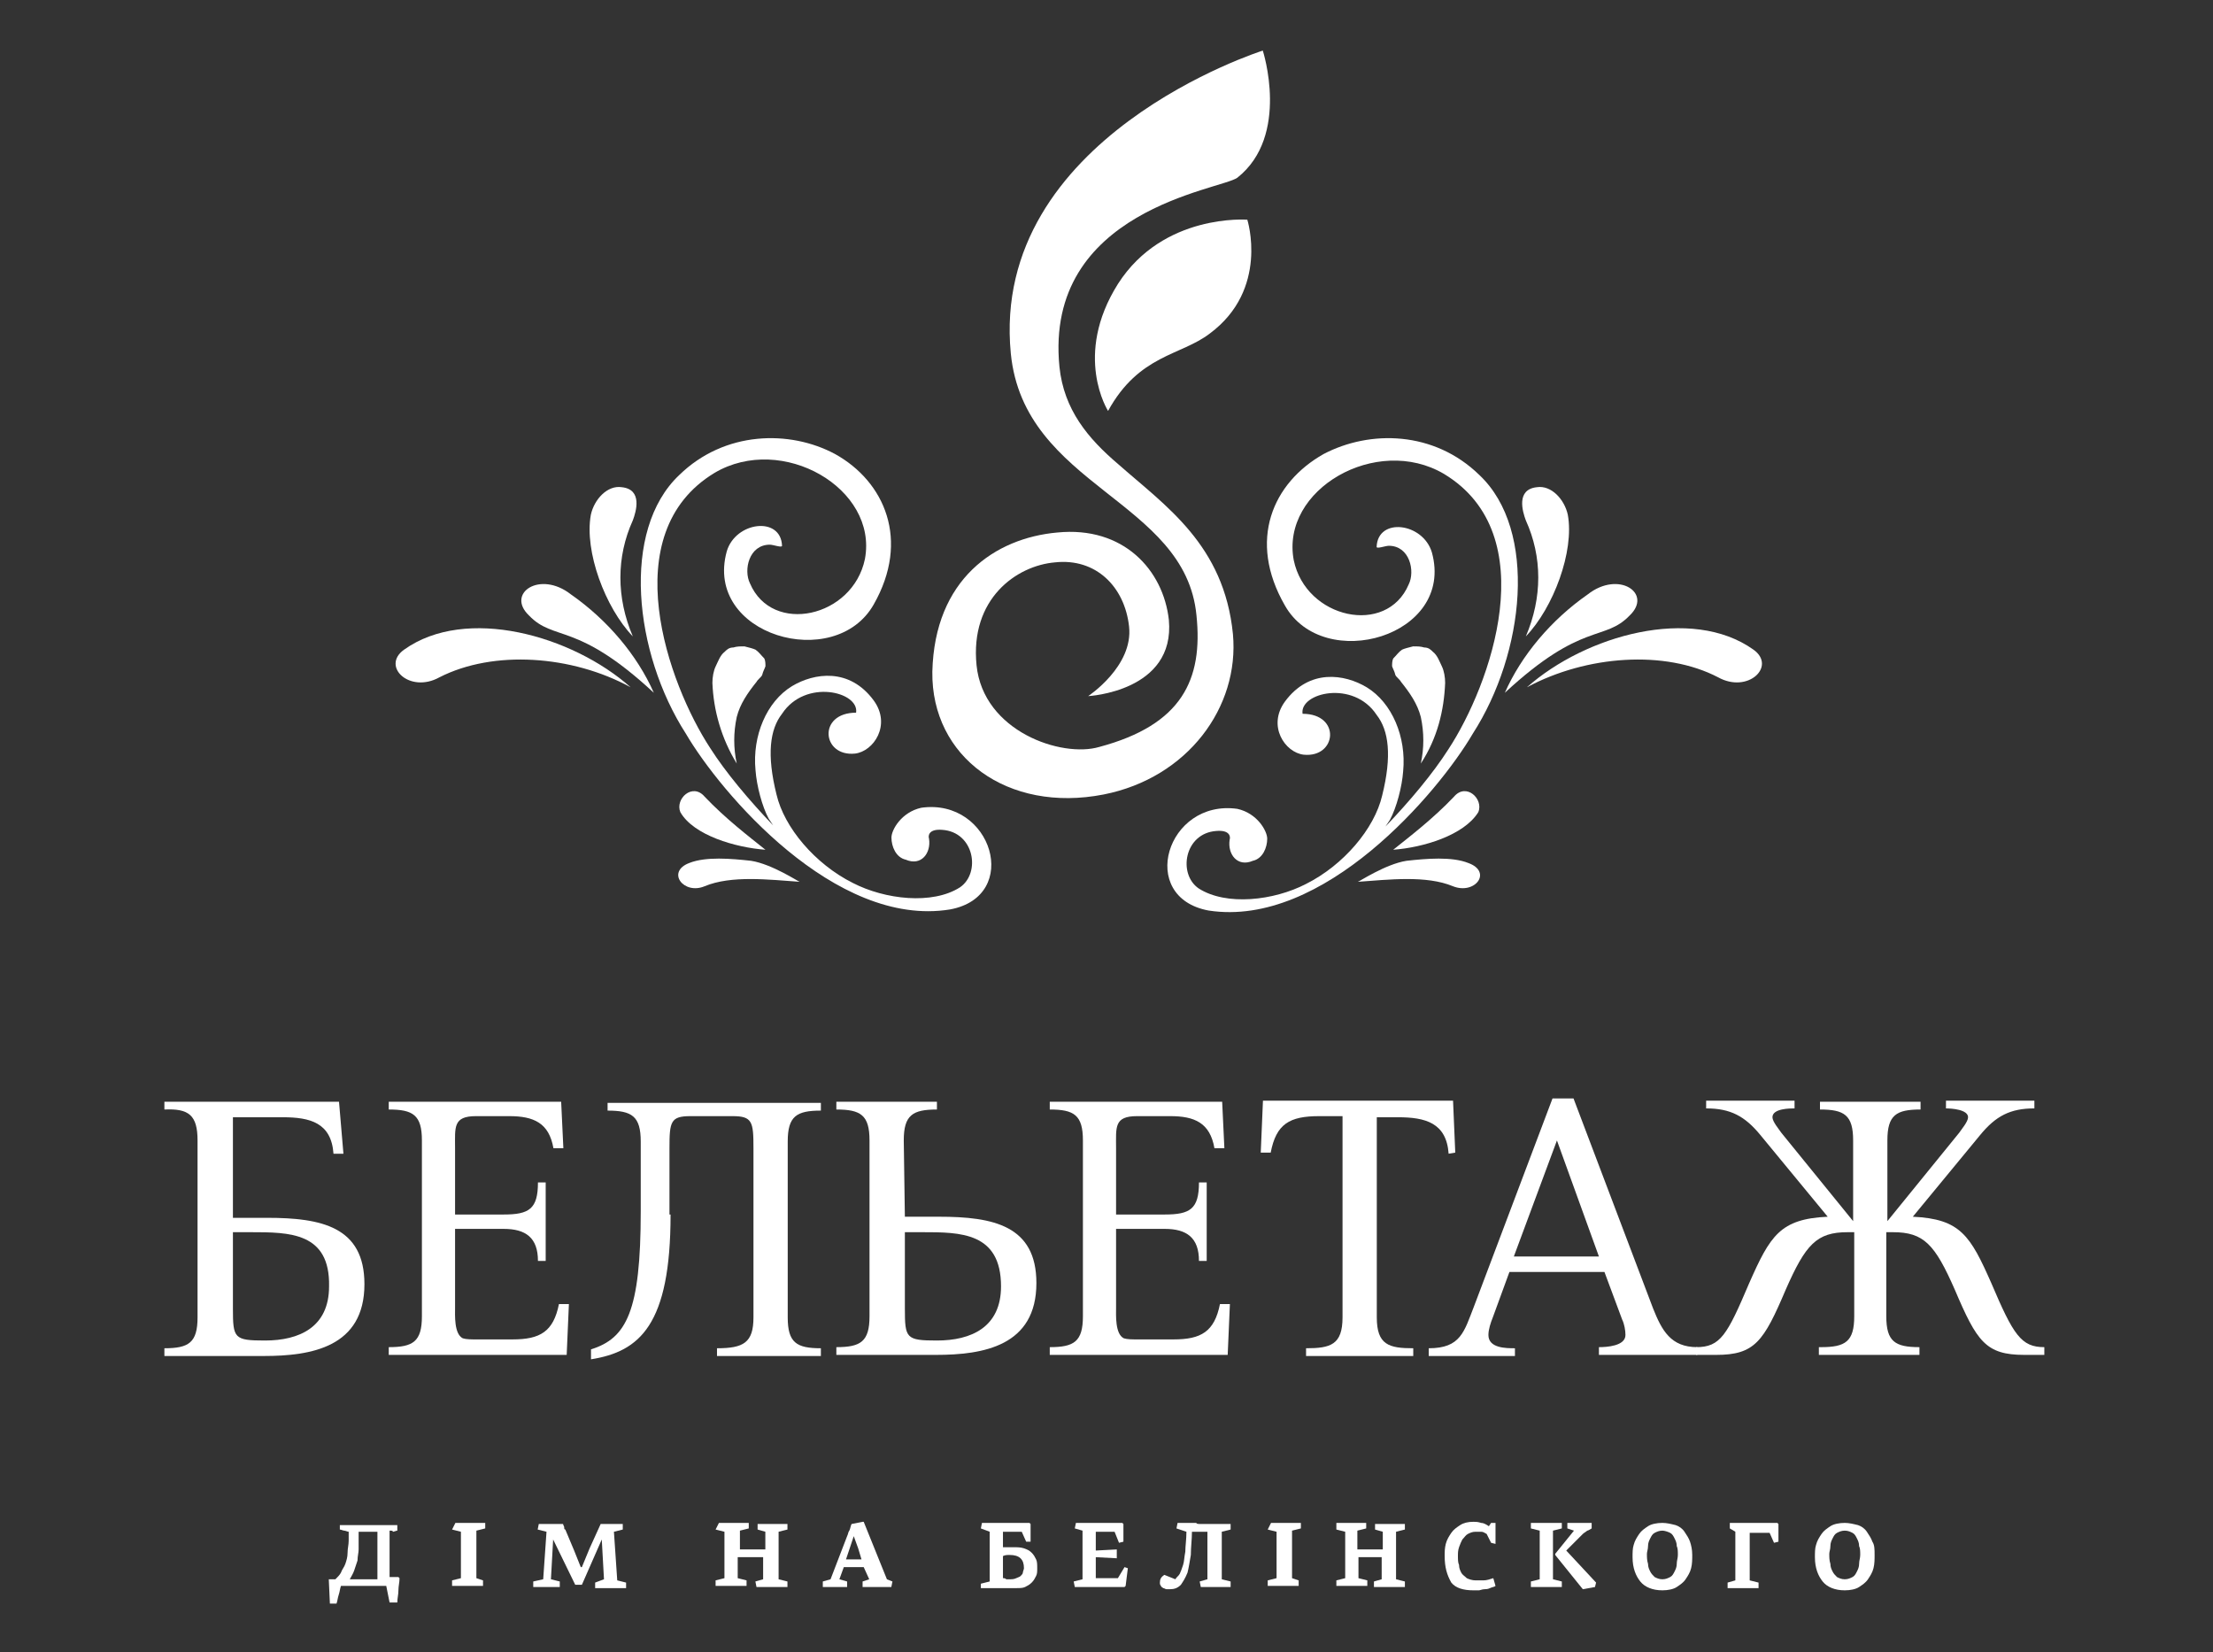 <svg width="280" height="209" viewBox="0 0 280 209" fill="none" xmlns="http://www.w3.org/2000/svg">
<rect x="0" y="0" width="280" height="209" fill="#333333" stroke="none"/>
<path d="M156.558 22.481C154.461 24.019 132.087 26.536 134.045 46.393C134.604 51.846 137.681 55.482 141.456 58.698C147.469 64.012 154.88 68.906 155.999 80.233C156.838 89.462 150.266 98.411 139.638 100.509C127.473 102.886 117.824 95.754 117.964 84.987C118.244 73.241 125.935 68.067 133.765 67.368C142.155 66.529 147.189 72.122 147.889 78.415C148.728 87.504 137.681 88.064 137.681 88.064C137.681 88.064 143.414 84.288 142.855 79.254C142.295 74.22 138.66 70.584 133.486 71.144C128.591 71.563 122.718 75.758 123.557 84.148C124.396 92.538 134.325 95.894 139.079 94.496C149.567 91.699 152.223 85.966 151.384 77.856C149.986 63.173 129.57 61.635 127.892 44.715C125.235 17.307 159.775 6.4 159.775 6.4C159.775 6.4 163.27 17.167 156.558 22.481Z" fill="white"/>
<path d="M140.198 51.986C144.113 44.855 149.427 44.994 153.063 42.198C160.614 36.604 157.817 27.795 157.817 27.795C157.817 27.795 147.19 26.956 141.456 35.905C135.723 44.994 140.198 51.986 140.198 51.986Z" fill="white"/>
<path d="M157.537 10.176C157.537 10.176 145.232 14.231 138.24 22.061C131.248 29.752 130.829 37.583 130.829 37.583C130.829 37.583 132.367 30.591 141.037 22.061C148.868 14.231 157.537 10.176 157.537 10.176Z" fill="white"/>
<path d="M155.719 31.151C155.719 31.151 148.728 33.528 144.672 38.003C140.617 42.477 140.477 46.952 140.477 46.952C140.477 46.952 141.316 42.897 146.35 38.003C150.825 33.528 155.719 31.151 155.719 31.151Z" fill="white"/>
<path d="M217.387 85.686C221.162 87.784 224.798 84.288 221.861 82.19C214.031 76.597 200.606 80.373 193.195 86.945C200.746 82.89 210.675 82.19 217.387 85.686Z" fill="white"/>
<path d="M182.847 86.385C182.847 85.686 182.707 84.847 182.428 84.288C182.148 83.729 181.868 82.89 181.309 82.47C181.029 82.19 180.75 81.911 180.19 81.911C179.771 81.771 179.351 81.771 178.792 81.771C178.233 81.911 177.673 82.051 177.394 82.19C176.974 82.47 176.694 82.89 176.275 83.309C176.135 83.589 176.135 84.008 176.135 84.288C176.275 84.707 176.415 84.847 176.555 85.407C176.694 85.686 177.114 85.966 177.254 86.246C178.372 87.644 179.351 89.042 179.771 90.72C180.19 92.678 180.19 94.636 179.771 96.593C181.868 93.377 182.707 89.881 182.847 86.385Z" fill="white"/>
<path d="M190.399 87.644C200.187 78.555 202.984 81.212 206.2 77.856C209.136 75.059 204.802 72.122 200.886 75.199C196.272 78.415 192.496 82.89 190.399 87.644Z" fill="white"/>
<path d="M193.055 80.512C196.551 76.877 199.208 69.745 198.369 65.131C197.95 63.173 196.272 61.355 194.454 61.635C191.797 61.914 192.636 64.711 193.055 65.83C195.153 70.444 195.153 75.618 193.055 80.512Z" fill="white"/>
<path d="M187.042 102.746C187.742 101.068 185.504 98.971 183.966 100.788C181.309 103.585 178.373 105.823 176.275 107.501C180.051 107.221 185.225 105.683 187.042 102.746Z" fill="white"/>
<path d="M185.784 109.179C183.686 108.34 180.47 108.619 177.953 108.899C175.296 109.318 171.94 111.556 171.8 111.556C175.716 111.276 180.47 110.717 183.826 112.115C186.623 113.234 188.86 110.297 185.784 109.179Z" fill="white"/>
<path d="M186.343 92.818C192.916 82.61 194.594 67.088 187.182 60.097C181.449 54.503 173.339 54.363 167.466 57.44C161.033 61.075 157.817 68.347 162.571 76.597C167.466 85.267 184.106 80.512 181.169 69.885C180.051 66.109 174.318 65.41 174.178 69.186C174.178 69.466 175.296 69.046 175.716 69.046C178.373 69.046 179.072 72.262 178.233 73.94C175.436 80.512 165.228 78.275 163.69 70.864C162.012 61.914 174.178 54.923 182.708 59.957C195.433 67.648 188.581 86.665 183.267 94.776C181.309 97.852 178.373 101.348 175.296 104.564L175.856 103.725C176.695 102.187 177.394 99.53 177.534 97.572C177.953 93.237 176.135 88.903 172.919 86.945C170.122 85.267 165.648 84.568 162.571 88.763C160.334 91.839 162.571 95.195 164.949 95.475C169.144 95.894 169.703 90.301 164.809 90.301C164.389 87.644 171.241 85.966 174.178 90.441C175.716 92.398 176.135 95.615 174.877 100.649C173.898 104.844 169.983 109.458 165.228 111.835C161.173 113.933 155.16 114.632 151.664 112.395C149.007 110.577 149.846 105.403 153.902 105.123C155.58 104.983 155.719 105.823 155.58 106.242C155.3 108.06 156.559 109.738 158.516 108.899C159.775 108.619 160.334 107.221 160.334 106.102C160.334 105.123 159.076 102.886 156.558 102.327C147.609 101.068 143.834 113.513 152.923 115.191C167.466 117.429 182.008 100.229 186.343 92.818Z" fill="white"/>
<path d="M55.598 85.686C51.822 87.784 48.187 84.288 51.123 82.19C58.954 76.597 72.378 80.373 79.789 86.945C72.378 82.89 62.45 82.19 55.598 85.686Z" fill="white"/>
<path d="M90.137 86.385C90.137 85.686 90.277 84.847 90.557 84.288C90.837 83.729 91.116 82.89 91.675 82.47C91.955 82.19 92.235 81.911 92.794 81.911C93.214 81.771 93.633 81.771 94.192 81.771C94.752 81.911 95.311 82.051 95.591 82.19C96.01 82.47 96.29 82.89 96.71 83.309C96.849 83.589 96.849 84.008 96.849 84.288C96.71 84.707 96.57 84.847 96.43 85.407C96.29 85.686 95.871 85.966 95.731 86.246C94.612 87.644 93.633 89.042 93.214 90.72C92.794 92.678 92.794 94.636 93.214 96.593C91.256 93.377 90.277 89.881 90.137 86.385Z" fill="white"/>
<path d="M82.726 87.644C72.938 78.555 70.141 81.212 66.925 77.856C63.988 75.059 68.323 72.122 72.238 75.199C76.853 78.415 80.628 82.89 82.726 87.644Z" fill="white"/>
<path d="M80.069 80.512C76.573 76.877 73.916 69.745 74.755 65.131C75.175 63.173 76.853 61.355 78.671 61.635C81.328 61.914 80.489 64.711 80.069 65.83C77.972 70.444 77.972 75.618 80.069 80.512Z" fill="white"/>
<path d="M86.082 102.746C85.383 101.068 87.62 98.971 89.158 100.788C91.815 103.585 94.752 105.823 96.849 107.501C93.074 107.221 87.76 105.683 86.082 102.746Z" fill="white"/>
<path d="M87.201 109.179C89.298 108.34 92.514 108.619 95.031 108.899C97.688 109.318 101.044 111.556 101.184 111.556C97.269 111.276 92.514 110.717 89.158 112.115C86.501 113.234 84.264 110.297 87.201 109.179Z" fill="white"/>
<path d="M86.781 92.818C80.209 82.61 78.531 67.088 85.942 60.097C91.675 54.503 99.925 54.363 105.659 57.44C111.951 60.936 115.168 68.347 110.553 76.457C105.659 85.127 89.018 80.373 91.955 69.745C93.074 65.97 98.807 65.27 98.947 69.046C98.947 69.326 97.828 68.906 97.409 68.906C94.752 68.906 94.052 72.122 94.891 73.8C97.688 80.373 107.896 78.135 109.434 70.724C111.112 61.775 98.947 54.783 90.417 59.817C77.692 67.508 84.544 86.525 89.857 94.636C91.815 97.712 94.752 101.208 97.828 104.424L97.269 103.585C96.43 102.047 95.731 99.39 95.591 97.432C95.171 93.097 96.989 88.763 100.205 86.805C103.002 85.127 107.477 84.428 110.553 88.623C112.79 91.699 110.553 95.055 108.176 95.335C103.981 95.754 103.421 90.161 108.316 90.161C108.735 87.504 101.883 85.826 98.947 90.301C97.409 92.258 96.989 95.475 98.248 100.509C99.226 104.704 103.142 109.318 107.896 111.696C111.951 113.793 117.964 114.492 121.46 112.255C124.117 110.437 123.278 105.263 119.223 104.983C117.545 104.844 117.405 105.683 117.545 106.102C117.824 107.92 116.566 109.598 114.608 108.759C113.35 108.479 112.79 107.081 112.79 105.962C112.79 104.983 114.049 102.746 116.566 102.187C125.515 100.928 129.291 113.374 120.202 115.052C105.659 117.429 91.116 100.229 86.781 92.818Z" fill="white"/>
<path d="M43.453 145.955H42.195C41.915 142.04 39.258 141.341 35.762 141.341H29.47V154.065H33.805C40.657 154.065 46.11 155.184 46.11 162.456C46.11 170.426 39.398 171.545 33.385 171.545H20.8V170.566C23.876 170.566 24.995 169.867 24.995 166.651V144.277C24.995 141.061 23.876 140.222 20.8 140.362V139.383H42.894L43.453 145.955ZM31.707 155.883H29.47V165.532C29.47 169.307 29.61 169.587 33.525 169.587C37.86 169.587 41.635 167.909 41.635 162.735C41.775 155.883 36.601 155.883 31.707 155.883Z" fill="white"/>
<path d="M71.7 171.405H49.187V170.426C52.263 170.426 53.382 169.727 53.382 166.511V144.277C53.382 141.061 52.263 140.362 49.187 140.362V139.383H71.001L71.28 145.256H70.022C69.463 142.04 67.505 141.201 64.428 141.201H60.233C57.297 141.201 57.577 142.599 57.577 145.256V153.646H63.729C66.945 153.646 68.064 152.947 68.064 149.591H69.043V159.519H68.064C68.064 156.582 66.526 155.464 63.729 155.464H57.577V165.392C57.577 166.371 57.437 168.748 58.555 169.307C58.975 169.447 59.674 169.447 60.233 169.447H64.848C68.344 169.447 70.022 168.468 70.721 164.973H71.98L71.7 171.405Z" fill="white"/>
<path d="M155.334 171.405H132.821V170.426C135.897 170.426 137.016 169.727 137.016 166.511V144.277C137.016 141.061 135.897 140.362 132.821 140.362V139.383H154.635L154.915 145.256H153.656C153.097 142.04 151.139 141.201 148.063 141.201H143.868C140.931 141.201 141.211 142.599 141.211 145.256V153.646H147.364C150.58 153.646 151.699 152.947 151.699 149.591H152.678V159.519H151.699C151.699 156.582 150.161 155.464 147.364 155.464H141.211V165.392C141.211 166.371 141.071 168.748 142.19 169.307C142.609 169.447 143.309 169.447 143.868 169.447H148.483C151.978 169.447 153.656 168.468 154.356 164.973H155.614L155.334 171.405Z" fill="white"/>
<path d="M84.844 153.646C84.844 167.629 80.929 170.985 74.776 171.964V170.706C79.251 169.307 81.069 165.951 81.069 153.226V144.417C81.069 141.201 79.95 140.501 76.874 140.501V139.523H103.862V140.501C100.786 140.501 99.667 141.201 99.667 144.417V166.651C99.667 169.867 100.786 170.566 103.862 170.566V171.545H90.718V170.566C94.074 170.566 95.332 169.867 95.332 166.651V145.256C95.332 141.9 95.192 141.201 92.675 141.201H87.362C84.844 141.201 84.705 141.9 84.705 145.256V153.646H84.844Z" fill="white"/>
<path d="M114.489 153.926H118.824C125.676 153.926 131.13 155.044 131.13 162.316C131.13 170.286 124.418 171.405 118.405 171.405H105.82V170.426C108.896 170.426 110.015 169.727 110.015 166.511V144.277C110.015 141.061 108.896 140.362 105.82 140.362V139.383H118.545V140.362C115.468 140.362 114.349 141.061 114.349 144.277L114.489 153.926ZM116.727 155.883H114.489V165.532C114.489 169.307 114.629 169.587 118.545 169.587C122.879 169.587 126.655 167.909 126.655 162.735C126.655 155.883 121.481 155.883 116.727 155.883Z" fill="white"/>
<path d="M183.288 145.955C183.008 142.04 180.351 141.341 176.856 141.341H174.199V166.651C174.199 170.146 175.737 170.566 178.813 170.566V171.545H165.249V170.566C168.326 170.566 169.864 170.146 169.864 166.651V141.201H166.927C163.152 141.201 161.474 142.18 160.775 145.815H159.516L159.796 139.243H183.847L184.127 145.815L183.288 145.955Z" fill="white"/>
<path d="M202.305 171.405V170.426C203.284 170.426 205.661 170.286 205.661 168.888C205.661 168.329 205.521 167.49 205.242 166.93L203.004 160.917H190.979L188.881 166.651C188.602 167.35 188.322 168.189 188.322 168.888C188.322 170.566 190.559 170.566 191.678 170.566V171.545H180.771V170.566C184.826 170.566 185.245 168.468 186.504 165.252L196.432 138.963H199.089L209.157 165.532C210.276 168.329 211.395 170.426 214.751 170.426V171.405H202.305ZM196.992 144.277L191.538 158.96H202.305L196.992 144.277Z" fill="white"/>
<path d="M230.412 170.426C233.489 170.426 234.607 169.727 234.607 166.511V155.883H233.768C229.853 155.883 228.455 157.421 225.938 163.155C223.141 169.727 222.022 171.405 217.128 171.405H214.611V170.426C217.687 170.426 218.526 168.888 221.323 162.316C223.98 156.303 225.239 154.205 231.251 153.926L222.722 143.578C220.764 141.201 218.946 140.222 215.87 140.222V139.243H227.056V140.222C226.497 140.222 224.26 140.222 224.26 141.341C224.26 141.9 225.099 142.879 225.378 143.298L234.468 154.485V144.277C234.468 141.061 233.349 140.362 230.273 140.362V139.383H242.998V140.362C239.921 140.362 238.802 141.061 238.802 144.277V154.485L247.892 143.298C248.171 142.879 249.01 141.9 249.01 141.341C249.01 140.362 246.913 140.222 246.214 140.222V139.243H257.401V140.222C254.324 140.222 252.506 141.201 250.549 143.578L242.019 153.926C248.032 154.205 249.29 156.303 251.947 162.316C254.744 168.888 255.722 170.426 258.659 170.426V171.405H256.142C251.248 171.405 250.129 169.727 247.332 163.155C244.815 157.421 243.417 155.883 239.502 155.883H238.663V166.511C238.663 169.727 239.781 170.426 242.858 170.426V171.405H230.133V170.426H230.412Z" fill="white"/>
<path d="M49.291 193.639C49.291 194.618 49.291 195.596 49.291 196.575C49.291 197.554 49.291 198.533 49.291 199.512C49.431 199.512 49.571 199.512 49.85 199.512C49.99 199.512 50.13 199.512 50.41 199.512L50.55 199.652C50.55 200.211 50.41 200.63 50.41 201.19C50.41 201.749 50.27 202.169 50.27 202.728H49.291L48.871 200.63H43.138C42.998 201.05 42.998 201.33 42.859 201.749C42.719 202.169 42.719 202.448 42.579 202.868H41.74L41.6 199.791C41.74 199.791 41.88 199.791 42.02 199.791C42.159 199.791 42.299 199.791 42.439 199.791C42.719 199.512 42.998 199.232 43.138 198.952C43.278 198.533 43.558 198.253 43.698 197.834C43.837 197.414 43.977 196.995 43.977 196.435C43.977 195.876 44.117 195.457 44.117 194.897V193.779C43.977 193.779 43.698 193.639 43.558 193.639C43.418 193.639 43.138 193.499 42.998 193.499C42.998 193.359 42.998 193.219 42.998 193.219C42.998 193.079 42.998 192.94 42.998 192.94C43.418 192.94 43.698 192.94 43.977 192.94C44.257 192.94 44.537 192.94 44.816 192.94C45.096 192.94 45.376 192.94 45.655 192.94C45.935 192.94 46.215 192.94 46.634 192.94C47.054 192.94 47.333 192.94 47.613 192.94C47.893 192.94 48.172 192.94 48.452 192.94C48.732 192.94 49.011 192.94 49.291 192.94C49.571 192.94 49.85 192.94 50.27 192.94V193.639C50.13 193.639 49.85 193.779 49.711 193.779C49.711 193.639 49.571 193.639 49.291 193.639ZM45.376 193.779V194.618C45.376 195.037 45.376 195.457 45.376 196.016C45.376 196.435 45.236 196.855 45.236 197.414C45.096 197.834 44.956 198.253 44.816 198.673C44.676 199.092 44.397 199.512 44.257 199.791H46.075C46.355 199.791 46.634 199.791 46.914 199.791C47.194 199.791 47.473 199.791 47.753 199.791V193.779H45.376Z" fill="white"/>
<path d="M69.987 194.757L69.707 199.791L70.826 200.071V200.77H67.469V200.071L68.728 199.791L69.147 193.779L68.029 193.499L68.169 192.8C68.448 192.8 68.728 192.8 69.008 192.8C69.287 192.8 69.567 192.8 69.707 192.8C69.987 192.8 70.266 192.8 70.406 192.8C70.686 192.8 70.965 192.8 71.245 192.8C71.245 192.94 71.385 193.079 71.385 193.219C71.385 193.359 71.385 193.499 71.525 193.499L72.643 196.156L73.482 198.253H73.622L74.601 195.876L75.999 192.8C76.139 192.8 76.419 192.8 76.559 192.8C76.838 192.8 77.118 192.8 77.258 192.8C77.538 192.8 77.817 192.8 78.097 192.8C78.377 192.8 78.656 192.8 78.796 192.8V193.499L77.677 193.779L78.097 199.931L79.216 200.211V200.91H75.3V200.211L76.419 199.791L76.139 194.757L73.622 200.491H72.783L69.987 194.757Z" fill="white"/>
<path d="M90.962 192.66H94.737V193.359L93.619 193.639V196.016H96.835V193.779L95.856 193.499V192.8H99.632V193.499L98.513 193.779V199.791L99.632 200.071V200.77H95.716L95.576 200.071L96.555 199.791V196.995H93.339V199.652L94.458 199.931V200.63H90.542V199.931L91.661 199.652V193.779L90.542 193.499L90.962 192.66Z" fill="white"/>
<path d="M109.28 198.253H106.763L106.203 199.791L107.182 200.071V200.77H104.106V200.071L105.085 199.791L107.182 194.338C107.322 194.058 107.322 193.779 107.462 193.639C107.602 193.359 107.602 193.079 107.742 192.8L109.14 192.52H109.28L112.216 199.791L112.916 200.071L112.776 200.77H109.14V200.071L109.979 199.791L109.28 198.253ZM107.462 196.016L107.042 197.274H109L108.581 195.876L108.021 194.338L107.462 196.016Z" fill="white"/>
<path d="M124.103 193.359L124.242 192.66C124.382 192.66 124.662 192.66 124.802 192.66C125.081 192.66 125.361 192.66 125.641 192.66C125.92 192.66 126.2 192.66 126.48 192.66C126.759 192.66 127.039 192.66 127.319 192.66C127.738 192.66 128.298 192.66 128.717 192.66C129.276 192.66 129.696 192.66 130.255 192.66L130.395 192.8V195.037C130.255 195.037 130.255 195.037 130.115 195.037C129.976 195.037 129.976 195.037 129.836 195.037L129.276 193.779H126.899V195.736C127.039 195.736 127.319 195.736 127.459 195.736C127.738 195.736 127.878 195.736 128.158 195.736C128.717 195.736 129.137 195.736 129.556 195.876C129.976 196.016 130.255 196.156 130.535 196.435C130.815 196.715 130.954 196.995 131.094 197.274C131.234 197.554 131.234 197.974 131.234 198.393C131.234 198.813 131.234 199.092 131.094 199.372C130.954 199.652 130.815 199.931 130.535 200.211C130.255 200.491 129.976 200.63 129.696 200.77C129.416 200.91 128.997 200.91 128.577 200.91C128.437 200.91 128.298 200.91 128.158 200.91C127.878 200.91 127.738 200.91 127.459 200.91C127.179 200.91 126.899 200.91 126.759 200.91C126.48 200.91 126.34 200.91 126.34 200.91H125.781C125.221 200.91 124.662 200.91 124.103 200.91C124.103 200.77 124.103 200.63 124.103 200.63C124.103 200.491 124.103 200.351 124.103 200.351L125.221 200.071V193.779L124.103 193.359ZM127.738 196.715C127.459 196.715 127.179 196.715 126.899 196.855V199.652C127.039 199.652 127.179 199.652 127.319 199.791C127.459 199.791 127.598 199.791 127.738 199.791C128.018 199.791 128.298 199.791 128.577 199.652C128.857 199.512 128.997 199.512 129.137 199.372C129.276 199.232 129.416 199.092 129.416 198.952C129.416 198.813 129.556 198.533 129.556 198.393C129.556 197.274 128.997 196.715 127.738 196.715Z" fill="white"/>
<path d="M142.7 198.393L142.421 200.63L142.281 200.77C142.001 200.77 141.721 200.77 141.442 200.77C141.162 200.77 140.882 200.77 140.743 200.77C140.463 200.77 140.183 200.77 139.904 200.77C139.624 200.77 139.344 200.77 139.065 200.77C138.925 200.77 138.645 200.77 138.365 200.77C138.086 200.77 137.806 200.77 137.526 200.77C137.247 200.77 136.967 200.77 136.687 200.77C136.408 200.77 136.128 200.77 135.988 200.77L135.848 200.071L136.967 199.791V193.639L135.988 193.359L136.128 192.66C136.268 192.66 136.548 192.66 136.827 192.66C137.107 192.66 137.387 192.66 137.666 192.66C137.946 192.66 138.226 192.66 138.505 192.66C138.785 192.66 138.925 192.66 139.065 192.66C139.344 192.66 139.624 192.66 139.764 192.66C140.043 192.66 140.183 192.66 140.463 192.66C140.743 192.66 140.882 192.66 141.162 192.66C141.442 192.66 141.721 192.66 142.001 192.66L142.141 192.8V195.037L141.582 195.177L141.022 193.779C140.882 193.779 140.743 193.779 140.603 193.779C140.323 193.779 140.183 193.779 139.904 193.779C139.624 193.779 139.484 193.779 139.204 193.779C138.925 193.779 138.785 193.779 138.645 193.779V196.156L141.302 196.016V197.135L138.645 196.995V199.652C138.785 199.652 138.925 199.652 139.204 199.652C139.484 199.652 139.764 199.652 140.043 199.652C140.323 199.652 140.603 199.652 140.882 199.652C141.162 199.652 141.302 199.652 141.442 199.652L142.281 198.253L142.7 198.393Z" fill="white"/>
<path d="M152.069 192.8C152.349 192.8 152.629 192.8 153.048 192.8C153.328 192.8 153.608 192.8 153.887 192.8C154.167 192.8 154.447 192.8 154.726 192.8C155.006 192.8 155.425 192.8 155.705 192.8V193.499L154.586 193.779V199.791L155.705 200.071V200.77H151.93L151.79 200.071L152.769 199.791V193.779H150.811C150.811 194.757 150.671 195.736 150.671 196.715C150.531 197.554 150.391 198.393 150.251 198.952C149.972 199.652 149.692 200.071 149.412 200.491C148.993 200.91 148.573 201.05 148.014 201.05C147.874 201.05 147.734 201.05 147.595 201.05C147.455 201.05 147.315 200.91 147.175 200.91C147.035 200.77 146.895 200.77 146.895 200.63C146.756 200.491 146.756 200.351 146.756 200.211C146.756 199.791 146.895 199.512 147.315 199.232L148.713 199.791C148.853 199.512 149.133 199.372 149.273 199.092C149.412 198.813 149.552 198.393 149.692 197.974C149.832 197.554 149.832 196.995 149.972 196.296C149.972 195.596 150.112 194.757 150.112 193.779L148.853 193.359L148.993 192.66C149.412 192.66 149.692 192.66 149.972 192.66C150.251 192.66 150.391 192.66 150.671 192.66C150.951 192.66 151.09 192.66 151.37 192.66C151.37 192.8 151.65 192.8 152.069 192.8Z" fill="white"/>
<path d="M169.084 192.66H172.859V193.359L171.741 193.639V196.016H174.957V193.779L173.978 193.499V192.8H177.753V193.499L176.635 193.779V199.791L177.753 200.071V200.77H173.838V200.071L174.817 199.791V196.995H171.88V199.652L172.999 199.931V200.63H169.084V199.931L170.202 199.652V193.779L169.084 193.499V192.66Z" fill="white"/>
<path d="M182.787 196.855C182.787 196.296 182.787 195.876 182.927 195.317C183.067 194.757 183.347 194.338 183.626 193.918C183.906 193.499 184.326 193.219 184.745 192.94C185.165 192.66 185.724 192.52 186.423 192.52C186.703 192.52 186.982 192.52 187.402 192.66C187.682 192.66 187.961 192.8 188.381 193.079L188.66 192.66H189.22V195.317L188.66 195.177L188.101 194.058C187.821 193.918 187.682 193.779 187.402 193.779C187.122 193.779 186.843 193.779 186.703 193.779C186.283 193.779 186.004 193.918 185.724 194.058C185.444 194.198 185.304 194.478 185.025 194.757C184.885 195.037 184.745 195.317 184.605 195.736C184.465 196.156 184.465 196.435 184.465 196.855C184.465 197.274 184.465 197.694 184.605 197.974C184.605 198.393 184.745 198.673 184.885 198.952C185.025 199.232 185.304 199.372 185.584 199.652C185.864 199.791 186.283 199.931 186.703 199.931C186.982 199.931 187.262 199.931 187.682 199.931C188.101 199.931 188.521 199.791 188.94 199.652L189.22 200.63C189.08 200.77 188.8 200.77 188.521 200.91C188.241 201.05 187.961 201.05 187.821 201.05C187.542 201.05 187.262 201.19 187.122 201.19C186.843 201.19 186.703 201.19 186.423 201.19C185.165 201.19 184.186 200.91 183.626 200.211C183.067 199.232 182.787 198.253 182.787 196.855Z" fill="white"/>
<path d="M197.61 200.77H193.695V200.071L194.813 199.791V193.639L193.695 193.359V192.66H197.61V193.359L196.491 193.639V199.791L197.61 200.071V200.77ZM201.945 200.211L201.805 200.77L200.267 201.05L196.771 196.715V196.575L199.148 193.639L198.309 193.359V192.66H201.385V193.359C201.106 193.499 200.966 193.639 200.826 193.639C200.686 193.779 200.407 193.918 200.267 194.058C200.127 194.198 199.987 194.338 199.847 194.478C199.707 194.618 199.568 194.757 199.428 194.897L198.169 196.156L201.945 200.211Z" fill="white"/>
<path d="M214.11 196.715C214.11 197.274 214.11 197.834 213.97 198.393C213.83 198.952 213.551 199.372 213.271 199.791C212.991 200.211 212.572 200.491 212.152 200.77C211.733 201.05 211.034 201.19 210.335 201.19C209.076 201.19 208.097 200.77 207.538 200.071C206.979 199.372 206.559 198.393 206.559 196.995C206.559 196.435 206.559 195.876 206.699 195.457C206.839 194.897 207.118 194.478 207.398 194.058C207.678 193.639 208.097 193.359 208.517 193.079C208.936 192.8 209.635 192.66 210.335 192.66C210.894 192.66 211.453 192.8 212.013 192.94C212.432 193.079 212.852 193.359 213.131 193.779C213.411 194.198 213.691 194.618 213.83 195.037C213.97 195.457 214.11 196.016 214.11 196.715ZM210.335 193.639C209.915 193.639 209.635 193.779 209.356 193.918C209.076 194.058 208.936 194.338 208.796 194.618C208.657 194.897 208.517 195.177 208.517 195.596C208.517 196.016 208.377 196.296 208.377 196.575C208.377 196.995 208.377 197.414 208.517 197.834C208.517 198.253 208.657 198.533 208.796 198.813C208.936 199.092 209.076 199.232 209.356 199.512C209.635 199.652 209.915 199.791 210.335 199.791C210.754 199.791 211.034 199.652 211.313 199.512C211.593 199.372 211.733 199.092 211.873 198.813C212.013 198.533 212.152 198.253 212.152 197.834C212.152 197.414 212.292 197.135 212.292 196.715C212.292 196.296 212.292 195.876 212.152 195.596C212.152 195.177 212.013 194.897 211.873 194.618C211.733 194.338 211.593 194.058 211.313 193.918C211.034 193.779 210.614 193.639 210.335 193.639Z" fill="white"/>
<path d="M218.865 193.359V192.66C219.005 192.66 219.284 192.66 219.564 192.66C219.844 192.66 220.123 192.66 220.403 192.66C220.683 192.66 220.962 192.66 221.242 192.66C221.522 192.66 221.662 192.66 221.801 192.66C222.361 192.66 222.92 192.66 223.34 192.66C223.759 192.66 224.318 192.66 224.878 192.66L225.018 192.8V195.037L224.458 195.177L223.899 193.918C223.759 193.918 223.619 193.918 223.34 193.918C223.06 193.918 222.92 193.918 222.64 193.918C222.361 193.918 222.081 193.918 221.941 193.918C221.662 193.918 221.522 193.918 221.382 193.918V199.931L222.501 200.211V200.91H218.585V200.211L219.564 199.931V193.779L218.865 193.359Z" fill="white"/>
<path d="M237.183 196.715C237.183 197.274 237.183 197.834 237.043 198.393C236.903 198.952 236.624 199.372 236.344 199.791C236.064 200.211 235.645 200.491 235.225 200.77C234.806 201.05 234.107 201.19 233.408 201.19C232.149 201.19 231.17 200.77 230.611 200.071C230.052 199.372 229.632 198.393 229.632 196.995C229.632 196.435 229.632 195.876 229.772 195.457C229.912 194.897 230.191 194.478 230.471 194.058C230.751 193.639 231.17 193.359 231.59 193.079C232.009 192.8 232.708 192.66 233.408 192.66C233.967 192.66 234.526 192.8 235.086 192.94C235.505 193.079 235.925 193.359 236.204 193.779C236.484 194.198 236.764 194.618 236.903 195.037C237.183 195.457 237.183 196.016 237.183 196.715ZM233.408 193.639C232.988 193.639 232.708 193.779 232.429 193.918C232.149 194.058 232.009 194.338 231.869 194.618C231.73 194.897 231.59 195.177 231.59 195.596C231.59 196.016 231.45 196.296 231.45 196.575C231.45 196.995 231.45 197.414 231.59 197.834C231.59 198.253 231.73 198.533 231.869 198.813C232.009 199.092 232.149 199.232 232.429 199.512C232.708 199.652 232.988 199.791 233.408 199.791C233.827 199.791 234.107 199.652 234.386 199.512C234.666 199.372 234.806 199.092 234.946 198.813C235.086 198.533 235.225 198.253 235.225 197.834C235.225 197.414 235.365 197.135 235.365 196.715C235.365 196.296 235.365 195.876 235.225 195.596C235.225 195.177 235.086 194.897 234.946 194.618C234.806 194.338 234.666 194.058 234.386 193.918C234.107 193.779 233.827 193.639 233.408 193.639Z" fill="white"/>
<path d="M60.275 196.016V196.995V199.652L61.114 199.931V200.63H57.199V199.931L58.317 199.652V193.779L57.199 193.499L57.618 192.66H61.394V193.359L60.275 193.639V196.016Z" fill="white"/>
<path d="M163.475 196.016V196.995V199.652L164.314 199.931V200.63H160.399V199.931L161.518 199.652V193.779L160.399 193.499L160.818 192.66H164.594V193.359L163.475 193.639V196.016Z" fill="white"/>
</svg>
